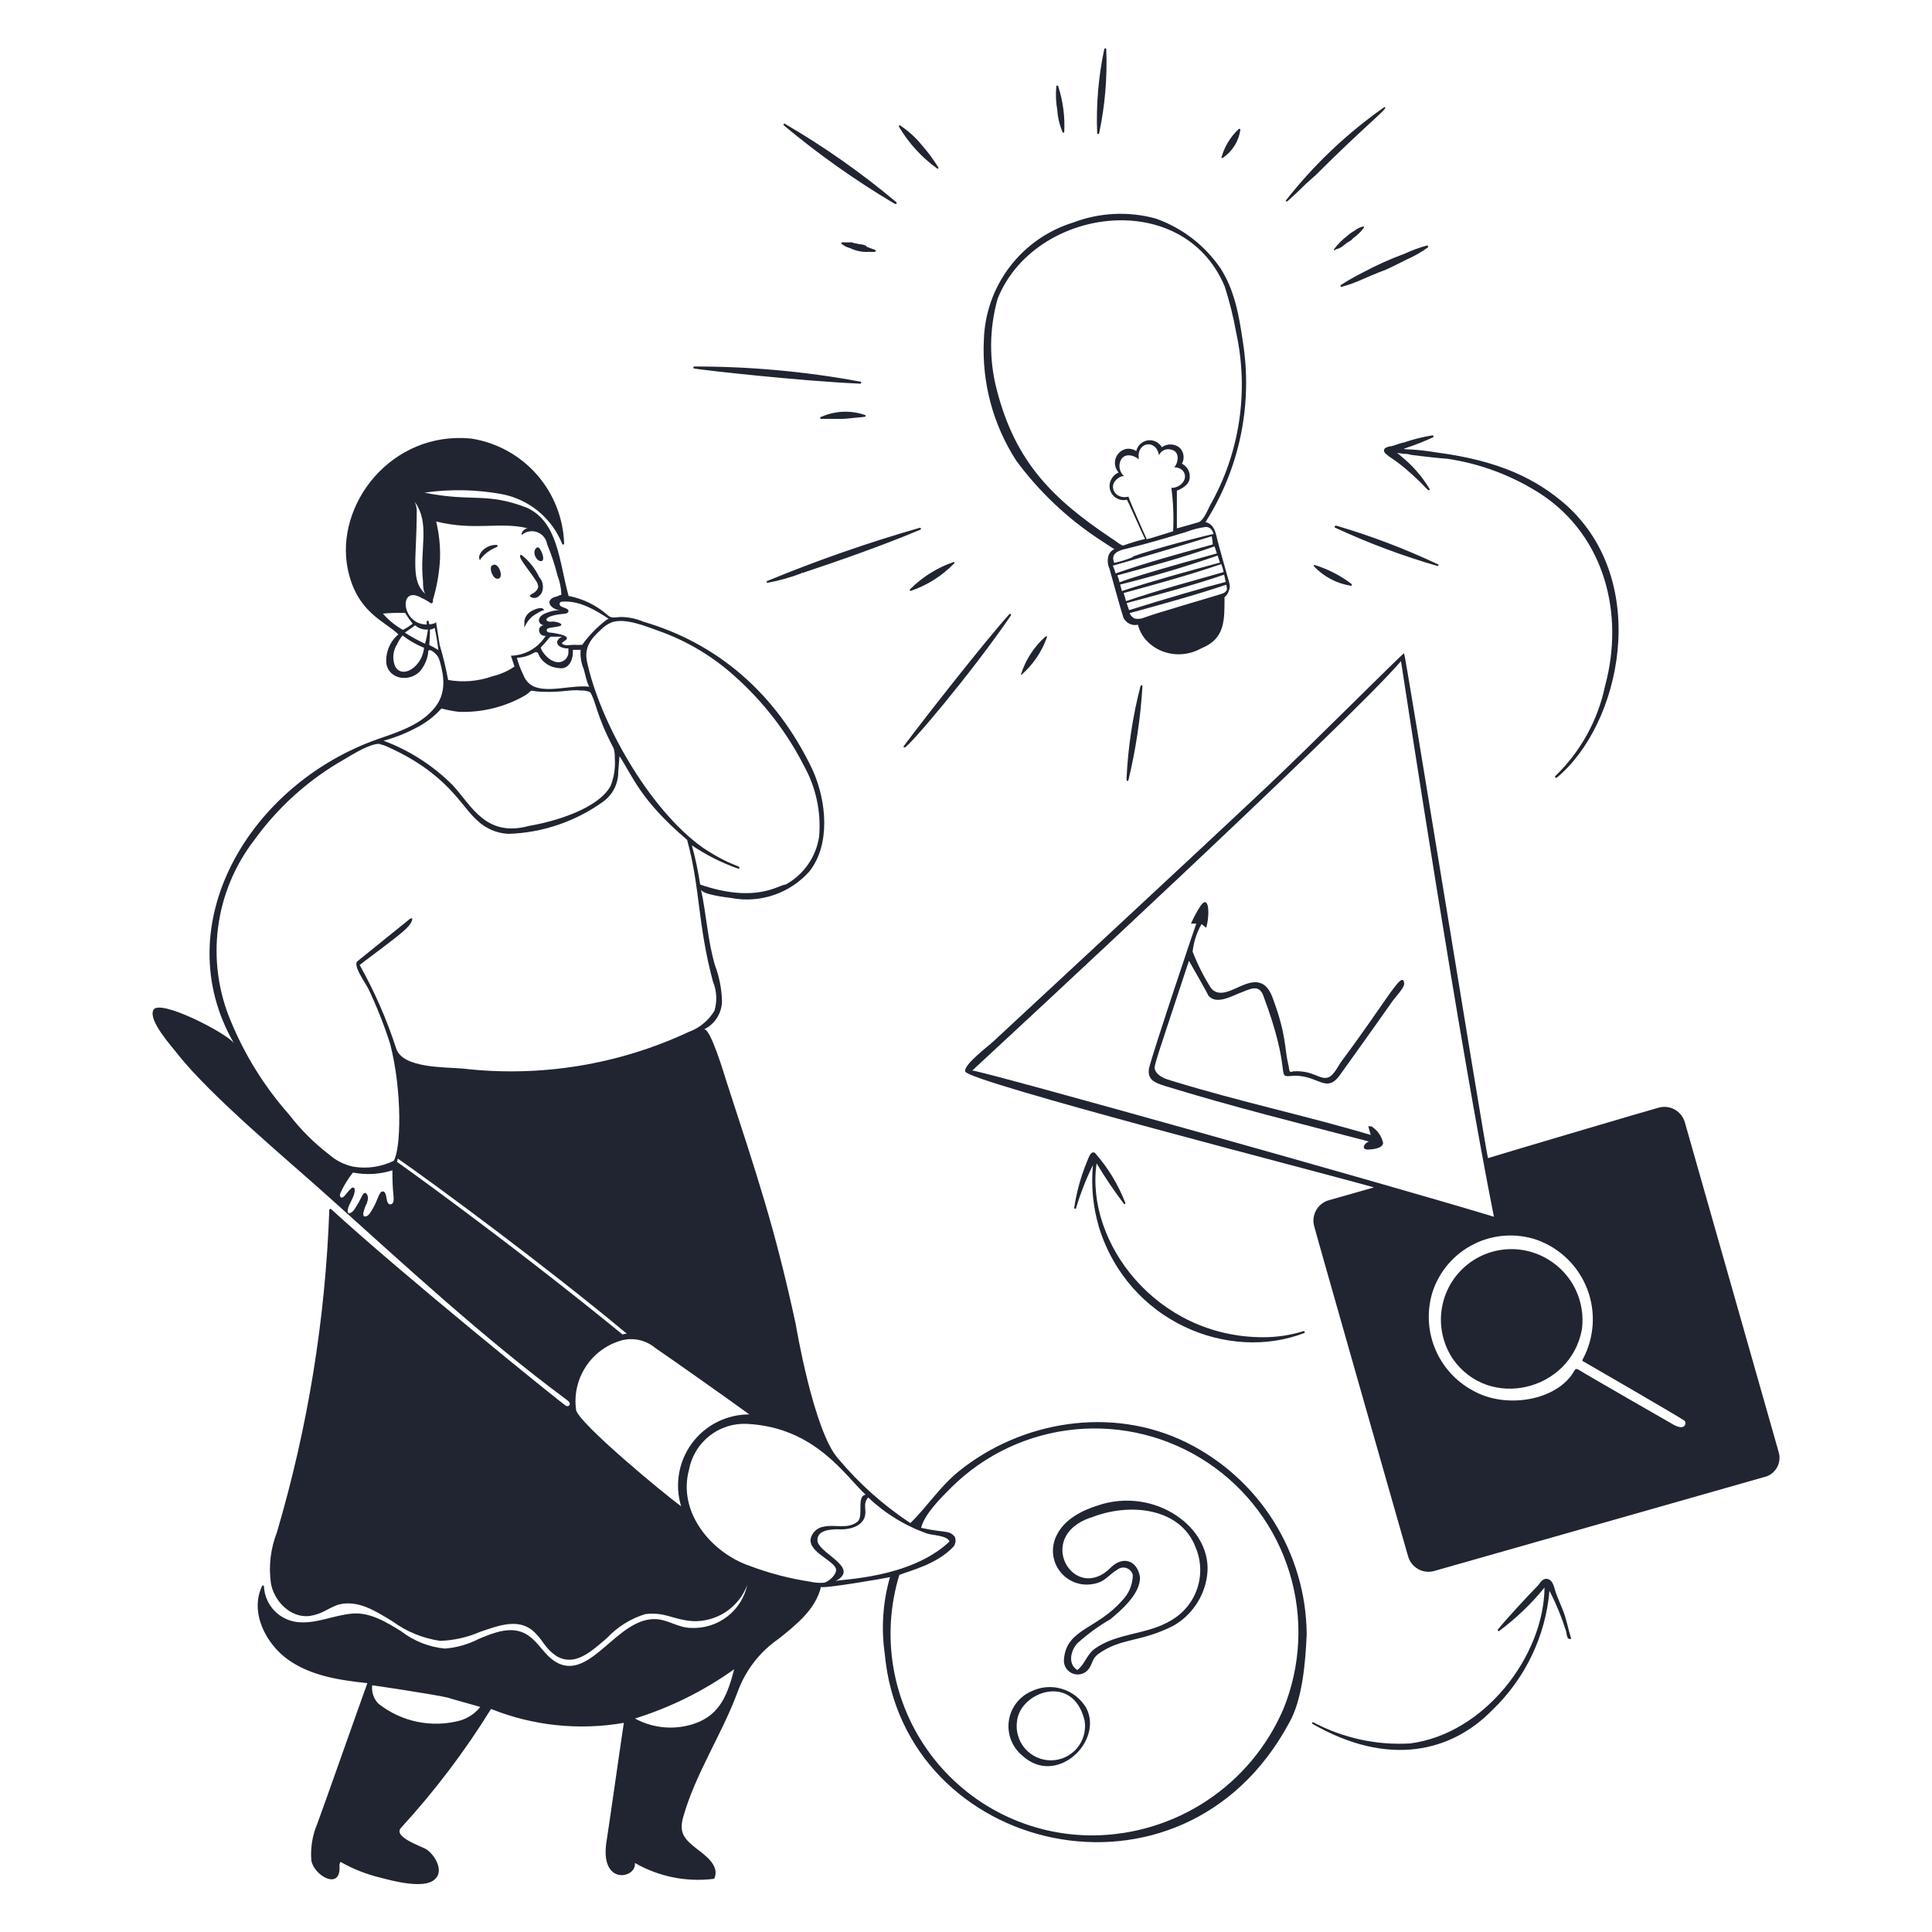 <svg width="140" height="140" viewBox="0 0 140 140" fill="none" xmlns="http://www.w3.org/2000/svg">
<path d="M85.967 104.524C80.556 101.857 73.997 102.963 69.468 106.624C68.11 107.723 67.193 109.172 65.968 110.369C64.008 109.075 62.246 107.502 60.739 105.7C58.947 103.712 57.652 95.9 57.666 95.977C56.154 88.977 54.866 85.204 52.64 78.358C52.514 77.973 51.471 74.424 51.009 74.599C51.404 74.409 51.737 74.111 51.968 73.739C52.2 73.367 52.321 72.937 52.318 72.499C52.287 71.616 52.112 70.743 51.8 69.916C51.268 68.103 51.198 66.269 50.792 64.449C50.883 64.827 52.633 65.023 52.983 65.072C54.012 65.268 55.075 65.195 56.067 64.859C57.059 64.523 57.948 63.935 58.646 63.154C60.2 61.194 59.899 58.044 58.884 55.79C56.224 50.19 51.926 46.599 46.627 45.052C46.119 44.837 45.575 44.72 45.024 44.709C44.646 44.709 44.324 44.856 44.044 44.583C43.239 43.871 42.257 43.387 41.202 43.183C40.502 40.621 40.439 37.849 38.199 36.799C35.231 35.644 34.244 36.4 30.758 35.7C32.618 35.432 34.509 35.468 36.358 35.805C37.333 35.99 38.245 36.419 39.011 37.05C39.777 37.681 40.372 38.495 40.74 39.417C40.746 39.43 40.756 39.442 40.768 39.45C40.781 39.458 40.795 39.462 40.81 39.462C40.825 39.462 40.839 39.458 40.852 39.45C40.864 39.442 40.874 39.43 40.88 39.417C40.826 37.559 40.123 35.779 38.895 34.384C37.667 32.989 35.989 32.068 34.153 31.78C28.364 31.206 24.248 36.561 25.2 41.237C25.858 44.401 27.86 44.982 28.868 45.969C28.559 46.229 28.319 46.561 28.167 46.936C28.016 47.31 27.959 47.716 28 48.118C28.203 49.21 29.617 49.448 30.408 48.671C30.726 48.306 30.937 47.861 31.017 47.383C31.017 47.299 31.017 47.145 31.08 47.124C31.269 47.012 31.78 47.565 31.78 47.684C31.828 47.785 31.865 47.891 31.892 47.999C32.207 49.126 32.305 50.253 31.535 51.24C30.562 52.479 28.98 53.004 27.461 53.529C18.067 56.791 11.998 67.032 16.954 75.6C16.499 74.9 11.494 72.303 11.109 73.199C10.745 73.969 12.425 75.796 12.859 76.37C15.302 79.45 20.748 83.979 23.674 86.604C29.358 91.7 35 96.943 41.097 101.458C41.482 101.752 41.202 101.969 41.013 101.871C40.53 101.556 29.036 92.253 23.982 87.605C23.97 87.599 23.956 87.597 23.943 87.597C23.929 87.598 23.916 87.602 23.904 87.609C23.892 87.616 23.883 87.625 23.875 87.637C23.868 87.648 23.864 87.662 23.863 87.675C23.582 95.597 22.305 103.452 20.062 111.055C19.608 112.216 19.459 113.474 19.628 114.709C19.838 115.99 21.028 117.257 22.428 117.103C23.387 116.942 23.597 116.627 24.472 116.291C25.872 115.899 27.118 116.676 28.462 117.502C29.476 118.243 30.656 118.724 31.899 118.902C32.888 118.869 33.861 118.65 34.769 118.258C36.169 117.775 37.443 117.313 38.507 118.083C39.417 118.832 39.354 119.35 40.348 120.022C41.65 120.757 42.784 119.735 43.995 118.685C44.752 117.882 45.705 117.288 46.76 116.963C48.23 116.802 48.622 117.327 50.169 117.474C51.025 117.514 51.872 117.281 52.588 116.81C53.303 116.338 53.851 115.651 54.152 114.849C53.951 115.766 53.431 116.583 52.686 117.153C51.94 117.723 51.016 118.011 50.078 117.964C49.126 117.964 48.335 117.306 47.404 117.327C44.744 117.327 42.847 121.618 40.495 120.547C39.445 120.071 39.032 118.867 38.017 118.356C37.002 117.845 35.826 118.279 34.692 118.762C33.931 119.157 33.097 119.395 32.242 119.462C31.088 119.351 29.989 118.916 29.071 118.209C28.007 117.551 26.81 116.809 25.508 116.928C24.206 117.047 23.009 117.628 21.749 117.558C21.062 117.53 20.41 117.245 19.923 116.759C19.437 116.272 19.152 115.62 19.124 114.933C19.119 114.919 19.11 114.907 19.099 114.898C19.087 114.89 19.072 114.885 19.058 114.885C19.043 114.885 19.028 114.89 19.016 114.898C19.005 114.907 18.996 114.919 18.991 114.933C18.081 116.816 19.257 119.133 20.909 120.288C22.561 121.443 24.563 121.744 26.621 121.968C26.005 123.655 23.618 130.466 22.995 132.146C22.636 132.989 22.487 133.907 22.561 134.82C22.743 135.898 24.661 137.011 24.605 135.289C24.581 135.161 24.606 135.029 24.675 134.918C25.577 135.434 26.548 135.818 27.559 136.059C28.42 136.29 30.772 136.92 31.507 136.178C32.207 135.59 31.507 134.386 30.863 133.987C30.555 133.805 28.469 133.105 29.05 132.461C31.493 129.798 33.68 126.911 35.581 123.837C38.634 125.059 41.966 125.408 45.206 124.845C44.989 126.245 44.198 131.845 43.974 133.287C43.358 136.724 46.165 136.129 46.004 134.995C47.73 135.989 49.732 136.394 51.709 136.15C51.722 136.149 51.735 136.145 51.746 136.137C51.757 136.13 51.766 136.12 51.772 136.108C52.157 135.184 51.114 134.449 50.491 133.973C49.616 133.273 49.175 132.853 49.511 131.656C50.414 128.478 52.311 125.692 53.452 122.598C54.02 121.035 55.062 119.689 56.434 118.748C57.75 117.691 59.108 116.606 59.493 114.982C59.444 115.171 64.057 114.387 64.491 114.282C63.975 116.085 63.846 117.977 64.113 119.833C65.415 134.33 85.659 139.244 93.408 124.859C94.395 123.158 94.605 120.351 94.689 118.405C94.661 115.511 93.83 112.682 92.291 110.231C90.751 107.781 88.562 105.805 85.967 104.524ZM31.15 45.633C31.273 45.607 31.391 45.562 31.5 45.5C31.612 46.032 31.703 46.564 31.766 47.103C31.553 46.971 31.333 46.849 31.108 46.739C31.129 46.2 31.171 45.955 31.15 45.633ZM31.234 43.722C31.271 43.722 31.307 43.707 31.333 43.681C31.359 43.655 31.374 43.619 31.374 43.582V43.449C31.664 42.491 31.835 41.502 31.885 40.502C31.915 39.588 31.82 38.675 31.605 37.786C34.405 38.486 36.183 37.786 38.22 38.276C37.905 38.346 37.758 38.668 37.8 38.738H37.842C37.995 38.615 38.178 38.535 38.371 38.506C38.565 38.476 38.764 38.497 38.946 38.568C39.129 38.639 39.29 38.757 39.413 38.909C39.536 39.062 39.617 39.244 39.648 39.438C39.959 40.188 40.214 40.96 40.411 41.748C40.556 42.129 40.644 42.531 40.67 42.938C40.67 43.225 40.719 43.043 40.509 43.155C40.299 43.267 40.208 43.232 40.075 43.309C39.452 43.645 40.075 44.219 40.6 44.205C40.236 44.215 39.878 44.293 39.543 44.436C39.165 44.569 38.892 44.912 39.158 45.192C39.226 45.258 39.315 45.298 39.41 45.304C39.361 45.307 39.313 45.319 39.27 45.34C39.225 45.361 39.186 45.391 39.154 45.427C39.121 45.464 39.096 45.506 39.08 45.552C39.064 45.599 39.057 45.647 39.06 45.696C39.065 45.753 39.082 45.809 39.109 45.859C39.137 45.91 39.174 45.954 39.219 45.99C39.265 46.025 39.317 46.051 39.373 46.066C39.428 46.08 39.486 46.083 39.543 46.074C39.276 46.505 38.905 46.862 38.465 47.114C38.026 47.366 37.53 47.504 37.023 47.516L37.282 48.3C36.803 48.63 36.267 48.868 35.7 49C34.666 49.371 33.554 49.465 32.473 49.273C32.313 48.411 32.108 47.558 31.857 46.718L31.598 45.08C31.5 45.213 31.276 45.213 31.122 45.248C31.086 45.181 31.067 45.107 31.066 45.031C31.061 45.015 31.051 45.002 31.038 44.992C31.025 44.982 31.009 44.977 30.992 44.977C30.976 44.977 30.96 44.982 30.947 44.992C30.934 45.002 30.924 45.015 30.919 45.031V45.255C29.057 45.255 28.861 42.322 30.562 43.337C30.799 43.44 31.025 43.569 31.234 43.722ZM39.9 46.137H40.754C40.672 46.159 40.596 46.2 40.532 46.256C40.468 46.312 40.417 46.381 40.383 46.459C40.299 46.851 40.845 47.012 41.188 46.984V47.348C41.162 47.54 41.061 47.714 40.908 47.834C40.755 47.953 40.562 48.007 40.369 47.985C39.669 47.894 39.109 46.998 39.2 46.9C39.711 46.382 39.746 46.235 39.9 46.137ZM38.927 47.271C39.011 47.313 39.06 47.523 39.102 47.586C39.252 47.825 39.458 48.025 39.702 48.169C39.945 48.313 40.22 48.396 40.502 48.412C41.202 48.538 41.559 47.838 41.51 47.089H42.077C42.034 47.567 42.111 48.048 42.301 48.489C42.343 48.622 42.588 49.749 42.728 49.763C41.083 49.56 38.584 50.687 37.919 48.895C37.723 48.504 37.568 48.093 37.457 47.67C38.5 47.6 38.71 47.159 38.906 47.271H38.927ZM53.487 62.944C53.496 62.947 53.505 62.949 53.514 62.949C53.524 62.948 53.533 62.946 53.541 62.942C53.55 62.938 53.557 62.933 53.564 62.926C53.57 62.919 53.575 62.911 53.578 62.902C53.655 62.699 53.011 62.804 50.925 61.425C47.005 58.625 43.435 52.255 42.525 47.887C42.343 46.893 42.819 46.284 43.54 45.633C43.768 45.394 44.045 45.208 44.352 45.087C45.332 44.765 46.802 45.388 47.733 45.717C49.807 46.452 51.711 47.597 53.333 49.084C55.362 50.908 57.038 53.092 58.275 55.524C59.129 57.072 59.507 58.837 59.36 60.599C59.254 61.331 58.98 62.028 58.558 62.636C58.137 63.243 57.58 63.744 56.931 64.099C56.441 64.099 54.831 65.499 50.736 64.099C50.595 63.14 50.394 62.191 50.134 61.257C51.175 61.96 52.302 62.527 53.487 62.944ZM43.939 44.926C43.27 45.436 42.68 46.042 42.189 46.725C41.986 46.739 41.783 46.739 41.58 46.725C41.342 46.725 40.964 46.823 40.754 46.662C40.544 46.501 41.489 46.347 40.866 46.046C40.529 45.938 40.182 45.867 39.83 45.836C39.662 45.836 39.522 45.675 39.676 45.556C39.83 45.437 40.712 45.444 40.677 45.269C40.642 45.094 40.075 45.017 39.977 45.045C39.879 45.073 39.627 45.045 39.592 44.912C39.592 44.632 40.537 44.499 40.81 44.485C40.971 44.485 41.181 44.436 41.195 44.282C41.209 44.128 40.95 44.072 40.663 43.946C40.481 43.834 40.516 43.582 40.775 43.596C42.049 43.519 43.176 44.226 44.198 44.898C44.1 44.8 44.037 44.863 43.939 44.926ZM29.904 45.199C29.681 45.364 29.447 45.514 29.204 45.647C28.653 45.341 28.161 44.94 27.748 44.464C28.283 44.415 28.821 44.399 29.358 44.415C29.524 44.687 29.706 44.949 29.904 45.199ZM30.058 45.325H30.1C30.224 45.432 30.369 45.513 30.525 45.564C30.682 45.614 30.846 45.633 31.01 45.619C30.963 45.966 30.892 46.31 30.8 46.648C30.294 46.414 29.805 46.145 29.337 45.843C29.792 45.535 29.988 45.388 30.058 45.325ZM30.653 42.126C30.653 42.357 30.653 42.945 30.898 43.113C29.694 42.07 30.198 40.733 30.198 37.002C30.192 36.78 30.142 36.561 30.051 36.358C31.199 37.947 30.387 39.802 30.653 42.126ZM30.163 52.738C30.854 52.389 31.473 51.914 31.99 51.338C32.406 51.451 32.829 51.533 33.257 51.583C34.837 51.638 36.404 51.276 37.8 50.533C38.388 50.225 38.395 50.078 38.5 50.057C38.605 50.036 38.738 50.106 39.2 50.127C40.824 50.19 41.3 49.945 42.07 50.036C42.31 50.02 42.551 50.063 42.77 50.162C43.239 50.946 43.148 51.702 44.471 54.236C44.532 54.464 44.558 54.7 44.548 54.936C44.605 55.627 44.499 56.323 44.24 56.966C43.33 58.604 40.201 59.535 38.353 59.843C35.182 60.718 34.153 58.345 32.809 56.903C31.389 55.48 29.68 54.379 27.797 53.676C28.619 53.454 29.412 53.139 30.163 52.738ZM27.482 53.9C27.664 53.984 27.734 53.963 27.909 54.04C32.431 56.007 33.425 58.45 34.559 59.43C35.176 60.033 35.993 60.387 36.855 60.424C39.326 60.343 41.717 59.526 43.722 58.079C44.061 57.83 44.336 57.504 44.523 57.128C44.711 56.752 44.806 56.336 44.8 55.916L44.891 54.796C45.829 56.196 46.354 57.939 49.791 60.858C50.75 64.358 50.54 66.948 51.667 71.141C51.941 71.808 51.978 72.55 51.772 73.241C51.348 73.95 50.693 74.491 49.917 74.774C44.813 77.159 39.147 78.08 33.551 77.434C32.291 77.315 29.169 77.434 28.707 75.971C28.027 73.873 27.14 71.847 26.061 69.923C28.959 67.725 29.841 67.158 29.883 66.549C29.832 66.543 29.78 66.55 29.732 66.569C29.684 66.589 29.642 66.621 29.61 66.661L25.9 69.657C25.536 69.937 26.502 71.26 26.698 71.666C27.313 72.956 27.839 74.287 28.273 75.649C29.176 79.149 29.043 83.349 28.525 84.119C27.613 84.564 26.585 84.711 25.585 84.539C24.95 84.401 24.36 84.105 23.87 83.678C22.77 82.839 21.786 81.857 20.944 80.759C19.181 78.767 17.762 76.496 16.744 74.039C15.828 71.89 15.503 69.535 15.8 67.218C16.098 64.901 17.009 62.706 18.438 60.858C20.154 58.481 22.359 56.5 24.906 55.048C25.606 54.635 26.775 53.9 27.482 53.9ZM26.558 87.269C26.635 87.038 26.747 86.723 26.558 86.506C26.538 86.479 26.511 86.458 26.481 86.443C26.229 86.443 26.278 86.758 25.655 87.675C25.543 87.843 25.144 88.123 25.2 87.675C25.256 87.227 25.725 86.716 25.704 86.212C25.704 86.072 25.578 85.995 25.466 86.1C25.336 86.218 25.217 86.347 25.109 86.485C24.689 87.066 24.584 86.646 24.654 86.485C24.896 85.942 25.207 85.431 25.578 84.966C26.528 85.155 27.511 85.099 28.434 84.805C28.434 86.632 28.581 86.632 28.504 87.08C28.462 87.29 28.14 87.416 28.042 86.996C27.986 86.765 27.972 86.296 27.713 86.338C27.454 86.38 27.377 86.968 27.013 87.584C26.901 87.752 26.747 88.095 26.516 88.144C26.285 88.193 26.32 87.99 26.341 87.836C26.46 87.36 26.6 87.178 26.558 87.248V87.269ZM28.812 83.944C31.535 85.834 39.648 91.826 45.416 96.642C45.312 96.65 45.208 96.669 45.108 96.698C36.4 89.6 28.7 84.14 28.763 84.189C28.806 84.107 28.823 84.015 28.812 83.923V83.944ZM45.08 97.118C45.5 97.015 45.939 97.013 46.36 97.113C46.781 97.213 47.173 97.411 47.502 97.692C48.699 98.497 53.207 101.696 54.299 102.494C53.492 102.492 52.697 102.679 51.975 103.04C51.255 103.402 50.628 103.927 50.148 104.575C49.667 105.223 49.345 105.974 49.208 106.769C49.07 107.564 49.121 108.38 49.357 109.151C48.041 108.192 42.056 103.229 41.748 102.193C41.589 101.086 41.84 99.96 42.454 99.025C43.067 98.09 44.001 97.412 45.08 97.118ZM30.73 46.942C30.583 48.342 29.134 49.238 28.63 48.279C28.524 48.018 28.482 47.736 28.509 47.455C28.536 47.175 28.63 46.905 28.784 46.669C28.882 46.445 29.014 46.237 29.176 46.053C29.651 46.419 30.174 46.718 30.73 46.942ZM49.931 106.491C50.112 105.525 50.638 104.657 51.41 104.048C52.182 103.439 53.149 103.131 54.131 103.18C59.08 103.425 61.257 106.96 62.727 108.311C62.027 108.423 62.622 109.893 62.125 110.278C61.425 110.831 60.508 110.446 59.682 110.628C59.458 110.664 59.249 110.766 59.082 110.92C58.915 111.075 58.797 111.275 58.744 111.496C58.576 112.469 60.424 113.071 60.578 113.694C60.662 114.044 60.123 114.576 59.731 114.688C59.396 114.717 59.058 114.694 58.73 114.618C57.233 114.392 55.765 114.01 54.348 113.477C51.555 112.532 49.084 109.585 49.931 106.491ZM60.55 114.569C62.419 113.582 59.199 112.539 59.234 111.587C59.234 110.887 60.179 110.817 60.697 110.817C61.635 110.887 62.692 110.551 62.713 109.606C62.713 109.2 62.587 108.906 62.909 108.507C64.137 109.676 65.6 110.571 67.2 111.132C67.557 111.251 68.656 111.265 68.803 111.706C65.94 114.415 60.809 114.429 60.55 114.569ZM65.177 114.121C65.877 113.834 67.914 113.358 69.104 112.063C69.175 111.963 69.221 111.846 69.235 111.724C69.25 111.601 69.234 111.477 69.188 111.363C68.754 110.845 68.488 111.104 66.745 110.712C67.011 109.69 68.201 108.521 68.936 107.786C71.353 105.391 74.524 103.905 77.911 103.579C81.298 103.253 84.694 104.107 87.524 105.996C90.354 107.886 92.444 110.695 93.441 113.949C94.438 117.202 94.281 120.7 92.995 123.851C91.835 126.545 89.918 128.844 87.476 130.468C85.034 132.092 82.173 132.972 79.24 133C76.946 133.015 74.681 132.491 72.627 131.468C70.574 130.445 68.79 128.953 67.421 127.112C66.052 125.272 65.135 123.135 64.745 120.874C64.355 118.613 64.503 116.293 65.177 114.1V114.121ZM53.2 120.96C52.738 122.738 52.206 124.222 50.4 124.873C49.686 125.129 48.925 125.23 48.169 125.171C47.412 125.112 46.677 124.894 46.011 124.53C48.582 123.73 51.009 122.525 53.2 120.96ZM32.571 123.06L34.804 123.69C34.429 124.162 33.919 124.506 33.341 124.677C32.328 124.948 31.266 124.98 30.239 124.768C29.212 124.557 28.249 124.108 27.426 123.459C27.254 123.285 27.124 123.074 27.045 122.843C26.966 122.611 26.941 122.365 26.971 122.122C26.915 122.108 31.416 122.766 32.585 123.046L32.571 123.06ZM113.246 116.662C113.071 116.221 112.861 115.766 112.707 115.304C112.609 115.003 112.532 114.513 112.154 114.422C111.776 114.331 111.601 114.716 111.454 114.884C110.908 115.43 108.997 117.481 108.535 118.097C108.528 118.11 108.526 118.126 108.529 118.14C108.532 118.155 108.539 118.168 108.55 118.179C108.561 118.189 108.575 118.195 108.59 118.197C108.605 118.199 108.62 118.195 108.633 118.188C109.857 117.28 110.963 116.222 111.923 115.038C111.867 120.029 107.548 125.65 102.179 126.336C99.75 126.477 97.329 125.949 95.179 124.81C95.166 124.803 95.151 124.799 95.136 124.801C95.121 124.803 95.107 124.809 95.096 124.819C95.085 124.83 95.078 124.843 95.075 124.858C95.073 124.872 95.075 124.888 95.081 124.901C100.583 128.079 105.168 126.959 108.136 123.921C110.521 121.638 111.994 118.565 112.28 115.276C112.777 116.238 113.187 117.243 113.505 118.279C113.511 118.433 113.552 118.584 113.624 118.72C113.68 118.762 113.876 118.811 113.848 118.72C113.638 118.069 113.519 117.341 113.246 116.662Z" fill="#202531"/>
<path d="M81.438 87.227C81.449 87.24 81.465 87.248 81.482 87.249C81.499 87.251 81.516 87.245 81.529 87.234C81.542 87.223 81.55 87.207 81.551 87.19C81.553 87.173 81.547 87.156 81.536 87.143C81.022 85.817 80.275 84.594 79.331 83.531C79.016 83.384 78.89 83.895 78.715 84.308C78.298 85.343 78.004 86.424 77.84 87.528C77.84 87.546 77.847 87.564 77.861 87.578C77.874 87.591 77.891 87.598 77.91 87.598C77.929 87.598 77.946 87.591 77.96 87.578C77.973 87.564 77.98 87.546 77.98 87.528C78.299 86.462 78.706 85.425 79.198 84.427C79.055 85.946 79.205 87.479 79.639 88.942C81.781 95.816 89.047 98.7 94.5 96.6C94.584 96.6 94.542 96.432 94.458 96.46C93.51 96.754 92.524 96.902 91.532 96.901C83.776 96.901 78.631 89.978 79.464 84.301C80.067 85.312 80.726 86.289 81.438 87.227ZM100.8 32.34H100.709C100.534 32.389 100.331 32.445 100.289 32.599C100.285 32.651 100.293 32.703 100.314 32.75C100.335 32.798 100.367 32.84 100.408 32.872C100.56 33.009 100.724 33.133 100.898 33.243C101.291 33.506 101.665 33.796 102.018 34.111C103.313 35.224 103.453 35.609 103.579 35.511C103.586 35.504 103.592 35.496 103.597 35.487C103.601 35.478 103.603 35.468 103.603 35.459C103.603 35.449 103.601 35.439 103.597 35.43C103.592 35.421 103.586 35.413 103.579 35.406C103.037 34.507 102.34 33.711 101.521 33.054C101.45 32.983 101.373 32.92 101.29 32.865L101.241 32.83C101.402 32.83 101.563 32.872 101.717 32.886C101.902 32.883 102.086 32.908 102.263 32.963C104.083 33.194 104.902 33.25 104.832 33.236C107.298 33.595 109.656 34.488 111.741 35.854C116.277 38.899 117.719 44.485 116.312 49.693C115.792 52.188 114.534 54.468 112.7 56.238C112.691 56.249 112.685 56.261 112.683 56.275C112.681 56.289 112.682 56.303 112.687 56.316C112.692 56.328 112.701 56.34 112.711 56.348C112.722 56.357 112.735 56.362 112.749 56.364H112.798C117.439 52.542 119.7 42.196 113.498 36.603C111.356 34.727 108.696 33.39 104.111 32.788C100.996 32.263 100.989 32.998 103.845 31.689C103.859 31.679 103.869 31.666 103.874 31.649C103.879 31.634 103.879 31.616 103.874 31.6C103.868 31.584 103.858 31.571 103.843 31.562C103.829 31.552 103.813 31.548 103.796 31.549C103.099 31.66 102.413 31.831 101.745 32.06C101.423 32.116 101.199 32.242 100.8 32.34ZM79.695 39.109L80.766 39.809C80.766 39.809 80.549 39.809 80.346 40.201C80.233 40.529 80.251 40.887 80.395 41.202C80.444 41.384 81.242 44.275 81.403 44.751C81.493 44.946 81.647 45.104 81.839 45.198C82.032 45.293 82.251 45.318 82.46 45.269C82.859 46.963 85.085 48.069 87.059 46.977C88.781 46.277 88.732 44.961 88.732 43.274C88.874 43.163 88.979 43.012 89.033 42.84C89.118 42.663 89.138 42.463 89.089 42.273C89.089 42.273 88.2 39.13 88.2 39.06C88.088 38.549 87.955 37.968 87.353 37.835C89.818 33.97 90.784 29.336 90.069 24.808C89.768 22.708 89.432 21 88.445 19.446C87.302 17.772 85.654 16.506 83.741 15.834C81.773 15.297 79.685 15.397 77.777 16.121C75.944 16.684 74.333 17.808 73.171 19.333C72.008 20.858 71.352 22.709 71.295 24.626C71.139 27.722 71.962 30.788 73.647 33.39C75.309 35.639 77.357 37.575 79.695 39.109ZM87.696 36.603C87.507 36.946 87.227 37.737 86.814 37.856L85.281 38.29V35.546C85.351 35.546 86.149 35.224 86.205 34.678C86.238 34.462 86.202 34.241 86.101 34.047C86 33.854 85.841 33.697 85.645 33.6C85.754 33.409 85.793 33.186 85.756 32.969C85.719 32.752 85.608 32.554 85.442 32.41C85.26 32.277 85.041 32.206 84.816 32.206C84.59 32.206 84.371 32.277 84.189 32.41C84.09 32.234 83.939 32.092 83.757 32.003C83.576 31.915 83.371 31.883 83.171 31.912C82.971 31.942 82.785 32.031 82.637 32.169C82.489 32.306 82.385 32.486 82.341 32.683C82.133 32.551 81.886 32.495 81.641 32.522C81.459 32.555 81.29 32.636 81.15 32.757C81.01 32.878 80.906 33.034 80.846 33.209C80.787 33.384 80.776 33.571 80.813 33.752C80.851 33.933 80.936 34.1 81.06 34.237C80.825 34.337 80.633 34.518 80.521 34.748C80.429 34.921 80.389 35.116 80.406 35.311C80.423 35.506 80.495 35.691 80.615 35.846C80.735 36.001 80.897 36.117 81.081 36.182C81.266 36.247 81.465 36.257 81.655 36.211C81.704 36.211 82.817 38.801 82.978 39.053C82.445 39.183 81.919 39.342 81.403 39.529C81.291 39.578 80.703 39.088 80.577 39.032C76.307 36.176 73.577 33.509 72.226 28.231C71.665 26.073 71.687 23.805 72.289 21.658C74.914 15.036 85.701 13.503 88.746 20.755C89.097 21.851 89.376 22.968 89.579 24.101C90.509 28.358 89.839 32.809 87.696 36.603ZM88.893 42.763C88.832 42.874 88.732 42.959 88.613 43.001C88.473 43.071 83.636 44.464 82.922 44.751C82.702 44.846 82.457 44.871 82.222 44.821C82.054 44.744 81.923 44.603 81.858 44.429C84.154 43.799 86.534 43.148 88.858 42.371C88.9 42.497 88.914 42.631 88.9 42.763H88.893ZM87.808 38.857C87.847 39.053 87.872 39.252 87.885 39.452C85.554 40.089 83.139 40.747 80.843 41.552C80.79 41.36 80.722 41.173 80.64 40.992C80.997 40.901 86.359 39.319 87.808 38.857ZM81.816 44.212L81.641 43.701C83.867 43.106 86.597 42.371 88.704 41.643L88.823 42.168C87.129 42.602 84.644 43.337 81.816 44.212ZM81.599 43.561L81.424 42.973C83.748 42.336 86.142 41.685 88.501 40.873C88.568 41.063 88.624 41.257 88.669 41.454C86.429 42.105 84 42.735 81.599 43.561ZM81.305 42.861C81.256 42.693 81.214 42.525 81.172 42.357C83.363 41.818 85.757 41.118 88.235 40.257L88.403 40.768C86.1 41.391 83.671 42.049 81.305 42.826V42.861ZM81.13 42.21C81.09 42.033 81.036 41.86 80.969 41.692C83.3 41.055 85.708 40.404 88.011 39.592L88.179 40.103C80.829 42.112 81.13 42.259 81.13 42.175V42.21ZM82.075 40.376C81.643 40.555 81.195 40.693 80.738 40.789C80.605 40.439 80.556 40.005 81.515 39.788C83.048 39.424 84.539 38.976 85.974 38.542C86.425 38.367 86.895 38.247 87.374 38.185C87.724 38.185 87.864 38.444 87.941 38.696C87.822 38.689 83.454 39.795 82.075 40.341V40.376ZM81.76 35.994C80.759 36.218 80.255 35.161 81.018 34.657C81.138 34.557 81.289 34.5 81.445 34.496C81.28 34.348 81.17 34.148 81.133 33.929C81.096 33.711 81.135 33.486 81.242 33.292C81.536 32.823 82.166 32.97 82.53 33.292C82.299 32.06 83.762 31.745 83.986 32.984C84.063 32.813 84.202 32.678 84.375 32.607C84.548 32.535 84.742 32.532 84.917 32.599C85.456 32.718 85.435 33.46 85.092 33.866C85.294 33.858 85.493 33.923 85.652 34.048C86.191 34.559 85.652 35.35 84.882 35.357C85.021 36.398 85.063 37.451 85.008 38.5C83.608 38.934 83.468 38.983 83.097 39.074C83.062 38.976 81.977 36.603 81.76 35.959V35.994ZM58.135 41.524C60.711 40.663 63.735 39.62 66.682 38.388C66.691 38.385 66.7 38.381 66.707 38.375C66.715 38.369 66.721 38.361 66.725 38.353C66.73 38.344 66.733 38.335 66.734 38.325C66.735 38.316 66.734 38.306 66.731 38.297C66.728 38.288 66.724 38.279 66.718 38.272C66.712 38.264 66.704 38.258 66.696 38.254C66.687 38.249 66.678 38.246 66.668 38.245C66.659 38.244 66.649 38.245 66.64 38.248C62.899 39.323 59.22 40.606 55.622 42.091C55.603 42.091 55.586 42.098 55.572 42.111C55.559 42.125 55.552 42.142 55.552 42.161C55.552 42.18 55.559 42.197 55.572 42.211C55.586 42.224 55.603 42.231 55.622 42.231C56.47 42.074 57.302 41.84 58.107 41.531C58.1 41.384 58.1 41.412 58.135 41.524ZM65.947 42.7C65.937 42.71 65.931 42.722 65.928 42.736C65.926 42.749 65.927 42.763 65.932 42.776C65.938 42.788 65.946 42.799 65.958 42.807C65.969 42.815 65.982 42.819 65.996 42.819C67.189 42.413 68.269 41.729 69.146 40.824C69.151 40.819 69.156 40.812 69.159 40.805C69.162 40.797 69.163 40.79 69.163 40.782C69.163 40.774 69.162 40.767 69.159 40.759C69.156 40.752 69.151 40.745 69.146 40.74C69.141 40.734 69.134 40.73 69.127 40.727C69.12 40.724 69.112 40.723 69.104 40.723C69.096 40.723 69.088 40.724 69.081 40.727C69.074 40.73 69.067 40.734 69.062 40.74C67.889 41.151 66.825 41.821 65.947 42.7ZM65.499 54.054C65.486 54.068 65.478 54.087 65.478 54.106C65.478 54.126 65.486 54.145 65.499 54.159H65.555C65.765 54.236 70.371 48.818 73.255 44.597C73.263 44.582 73.267 44.565 73.264 44.549C73.262 44.532 73.254 44.516 73.243 44.505C73.231 44.492 73.215 44.485 73.198 44.483C73.182 44.48 73.165 44.484 73.15 44.492C71.4 46.438 67.081 51.933 65.499 54.054ZM73.976 48.895C73.984 48.898 73.992 48.9 74.001 48.9C74.009 48.9 74.017 48.898 74.025 48.895C74.855 48.166 75.486 47.239 75.859 46.2C75.901 46.137 75.859 46.081 75.768 46.123C74.926 46.864 74.306 47.823 73.976 48.895ZM59.5 30.212C59.481 30.212 59.464 30.219 59.45 30.233C59.437 30.246 59.43 30.263 59.43 30.282C59.43 30.301 59.437 30.318 59.45 30.331C59.464 30.345 59.481 30.352 59.5 30.352H61.054C61.327 30.352 61.593 30.303 61.852 30.282C62.111 30.261 62.391 30.24 62.657 30.205C62.676 30.205 62.693 30.198 62.706 30.184C62.72 30.171 62.727 30.154 62.727 30.135C62.727 30.116 62.72 30.099 62.706 30.085C62.693 30.072 62.676 30.065 62.657 30.065C61.624 29.713 60.496 29.766 59.5 30.212ZM50.295 26.705C51.1 26.838 57.883 27.601 62.356 27.804C62.372 27.799 62.385 27.789 62.395 27.776C62.405 27.763 62.41 27.747 62.41 27.73C62.41 27.714 62.405 27.698 62.395 27.685C62.385 27.672 62.372 27.662 62.356 27.657C58.378 26.92 54.341 26.552 50.295 26.558C50.279 26.563 50.266 26.573 50.256 26.586C50.246 26.599 50.241 26.615 50.241 26.631C50.241 26.648 50.246 26.664 50.256 26.677C50.266 26.69 50.279 26.7 50.295 26.705ZM63 18.249C63.138 18.26 63.276 18.26 63.413 18.249C63.426 18.243 63.438 18.233 63.446 18.221C63.454 18.208 63.458 18.194 63.458 18.179C63.458 18.164 63.454 18.15 63.446 18.137C63.438 18.125 63.426 18.115 63.413 18.109L62.825 17.892L62.734 17.794C62.585 17.733 62.426 17.7 62.265 17.696C62.034 17.626 61.887 17.633 61.705 17.556C61.486 17.571 61.266 17.571 61.047 17.556C61.033 17.555 61.018 17.558 61.006 17.565C60.993 17.572 60.983 17.583 60.977 17.596C60.971 17.609 60.969 17.623 60.972 17.638C60.974 17.652 60.981 17.665 60.991 17.675C61.172 17.821 61.382 17.926 61.607 17.983C62.039 18.194 62.52 18.286 63 18.249ZM64.848 14.777H64.904C64.919 14.779 64.935 14.775 64.948 14.767C64.961 14.759 64.971 14.747 64.977 14.733C64.982 14.718 64.983 14.703 64.979 14.688C64.975 14.673 64.965 14.66 64.953 14.651C62.425 12.53 59.72 10.628 56.868 8.967C56.853 8.961 56.837 8.961 56.822 8.966C56.807 8.97 56.794 8.98 56.786 8.993C56.777 9.006 56.773 9.021 56.773 9.037C56.774 9.052 56.781 9.067 56.791 9.079C59.32 11.191 62.014 13.096 64.848 14.777ZM67.935 12.229C67.945 12.229 67.954 12.227 67.963 12.223C67.972 12.219 67.981 12.213 67.987 12.206C67.994 12.199 67.999 12.19 68.002 12.181C68.005 12.172 68.006 12.162 68.005 12.152C67.648 11.567 67.24 11.014 66.787 10.5C66.344 9.959 65.822 9.487 65.24 9.1C65.234 9.094 65.227 9.089 65.219 9.086C65.211 9.083 65.203 9.081 65.195 9.081C65.186 9.081 65.178 9.083 65.17 9.086C65.162 9.089 65.155 9.094 65.149 9.1C65.143 9.106 65.138 9.113 65.135 9.121C65.132 9.129 65.13 9.137 65.13 9.145C65.13 9.154 65.132 9.162 65.135 9.17C65.138 9.178 65.143 9.185 65.149 9.191C65.856 10.386 66.805 11.421 67.935 12.229ZM98.7 19.775C98.171 20.041 97.657 20.335 97.16 20.657C97.149 20.667 97.141 20.68 97.138 20.694C97.134 20.708 97.134 20.723 97.139 20.737C97.143 20.751 97.151 20.763 97.163 20.773C97.174 20.782 97.188 20.788 97.202 20.79C98.406 20.461 98.763 20.167 100.422 19.544C100.842 19.362 101.675 18.935 101.927 18.809C102.473 18.572 102.992 18.276 103.474 17.927C103.516 17.871 103.474 17.773 103.39 17.794C102.835 17.946 102.294 18.145 101.773 18.389C100.717 18.777 99.69 19.24 98.7 19.775ZM96.768 18.081C97.286 17.955 97.356 17.731 97.72 17.528C98.084 17.325 97.86 17.402 98.126 17.206C98.393 17.009 98.629 16.773 98.826 16.506C98.868 16.45 98.826 16.38 98.742 16.422C98.524 16.476 98.32 16.579 98.147 16.723C97.959 16.824 97.785 16.949 97.629 17.094C97.267 17.368 96.944 17.691 96.67 18.053C96.635 18.095 96.67 18.165 96.726 18.137L96.768 18.081ZM93.24 14.581H93.296C94.731 13.293 94.059 13.804 95.347 12.684C98.847 9.184 100.52 7.903 100.38 7.784C100.367 7.771 100.349 7.764 100.331 7.764C100.313 7.764 100.295 7.771 100.282 7.784C97.6 9.67 95.209 11.939 93.184 14.518C93.174 14.531 93.169 14.547 93.169 14.563C93.169 14.58 93.174 14.596 93.184 14.609L93.24 14.581ZM88.571 11.438H88.613C88.953 11.207 89.241 10.908 89.459 10.56C89.677 10.211 89.821 9.822 89.88 9.415C89.883 9.401 89.882 9.386 89.876 9.373C89.871 9.359 89.861 9.348 89.849 9.34C89.837 9.333 89.822 9.329 89.808 9.33C89.793 9.331 89.779 9.336 89.768 9.345C89.158 9.913 88.719 10.64 88.501 11.445L88.571 11.438ZM104.188 41.02C104.202 41.015 104.214 41.007 104.223 40.995C104.232 40.983 104.236 40.968 104.236 40.953C104.236 40.939 104.232 40.924 104.223 40.912C104.214 40.901 104.202 40.892 104.188 40.887C101.807 39.765 99.343 38.829 96.817 38.087C96.74 38.087 96.684 38.171 96.726 38.227C99.138 39.348 101.633 40.281 104.188 41.02ZM95.312 40.957C95.3 40.945 95.284 40.938 95.266 40.938C95.249 40.938 95.233 40.945 95.221 40.957C95.209 40.969 95.202 40.985 95.202 41.002C95.202 41.02 95.209 41.036 95.221 41.048C95.935 41.795 96.874 42.287 97.895 42.448C97.909 42.446 97.923 42.44 97.934 42.431C97.946 42.421 97.954 42.409 97.958 42.395C97.963 42.381 97.963 42.366 97.959 42.352C97.956 42.338 97.948 42.325 97.937 42.315C97.147 41.713 96.259 41.254 95.312 40.957ZM99.099 83.3C99.4 83.3 100.198 83.237 100.226 82.824C100.172 82.574 100.068 82.338 99.92 82.13C99.772 81.922 99.583 81.746 99.365 81.613H99.148L99.33 82.243C94.626 80.843 89.894 79.849 84.903 78.316C84.476 78.19 83.853 77.994 83.685 77.49C83.601 77.231 83.79 76.79 86.156 69.622C86.156 69.622 87.556 72.065 87.556 72.135C88.13 72.835 89.208 72.198 89.887 71.939C90.566 71.68 91.217 71.288 91.539 72.135C93.639 77.735 92.47 78.057 93.506 77.973C95.473 77.756 96.068 79.373 97.118 77.868C97.118 77.868 99.33 74.788 100.919 72.527C101.087 72.282 101.78 71.568 101.752 71.267C101.64 70.217 100.583 72.387 97.202 76.916C96.95 77.259 96.635 77.987 96.187 78.092C95.592 78.232 95.144 77.553 93.723 77.63C93.359 77.777 93.457 77.539 93.359 77.161C93.065 75.971 93.247 75.061 92.232 72.338C91.833 71.218 91.182 70.938 90.132 71.365C89.397 71.638 88.361 72.373 87.745 71.589C87.221 70.758 86.778 69.879 86.422 68.964C86.498 68.26 86.717 67.578 87.066 66.962L87.409 67.228C87.675 66.276 87.619 64.764 87.003 65.632C86.734 66.043 86.5 66.477 86.303 66.927H86.688C86.59 67.165 83.538 76.244 83.258 77.427C83.132 78.26 83.699 78.463 84.399 78.687C89.299 80.199 94.255 81.424 99.204 82.719C98.882 82.803 98.595 83.3 99.099 83.3ZM78.715 123.767C78.321 123.096 77.687 122.599 76.941 122.378C76.195 122.157 75.393 122.228 74.697 122.577C74.27 122.77 73.9 123.069 73.621 123.445C73.341 123.821 73.162 124.262 73.101 124.726C73.039 125.191 73.097 125.663 73.268 126.099C73.44 126.535 73.719 126.92 74.081 127.218C76.559 129.5 79.975 126.175 78.715 123.767ZM78.596 124.691C78.652 125.043 78.632 125.404 78.537 125.747C78.441 126.091 78.272 126.41 78.042 126.682C77.811 126.955 77.525 127.174 77.202 127.326C76.879 127.478 76.527 127.558 76.17 127.561C75.814 127.564 75.46 127.49 75.135 127.344C74.809 127.198 74.519 126.983 74.284 126.715C74.049 126.446 73.875 126.13 73.774 125.788C73.672 125.446 73.646 125.086 73.696 124.733C73.899 122.612 77.763 121.17 78.596 124.691ZM79.1 114.8C80.094 114.667 80.234 114.177 81.025 113.701C81.121 113.64 81.23 113.602 81.343 113.593C81.456 113.583 81.57 113.601 81.675 113.645C81.78 113.689 81.872 113.758 81.944 113.846C82.016 113.934 82.066 114.038 82.089 114.149C82.073 114.844 81.79 115.506 81.298 115.997C79.443 118.097 77.28 118.027 77.098 120.239C77.075 120.463 77.129 120.689 77.251 120.878C77.372 121.068 77.554 121.212 77.767 121.285C77.98 121.359 78.211 121.359 78.424 121.284C78.637 121.21 78.818 121.066 78.939 120.876C79.191 120.463 79.163 120.176 79.583 119.854C81.27 118.65 82.586 119.042 85.022 117.81C85.676 117.437 86.236 116.92 86.659 116.297C87.082 115.675 87.358 114.964 87.465 114.219C87.976 110.719 83.65 107.674 79.52 109.102C78.477 109.431 77.112 110.068 76.552 111.293C76.355 111.693 76.271 112.14 76.309 112.584C76.347 113.029 76.506 113.454 76.768 113.815C77.03 114.176 77.386 114.459 77.797 114.632C78.208 114.806 78.659 114.864 79.1 114.8ZM79.051 109.977C81.774 108.871 85.568 109.2 86.66 112.182C87.049 113.131 87.077 114.19 86.739 115.158C86.401 116.126 85.721 116.938 84.826 117.439C83.118 118.468 80.948 118.307 79.317 119.483C78.743 119.903 78.617 120.603 78.064 121.016C77.364 120.582 77.581 119.616 78.064 119.084C78.8 118.417 79.605 117.83 80.465 117.334C81.165 116.746 82.656 115.514 82.607 114.275C82.404 113.064 81.389 112.728 80.507 113.575C77.875 116.27 74.9 111.377 79.03 109.97L79.051 109.977ZM114.632 96.327C114.763 95.33 114.598 94.317 114.157 93.413C113.717 92.51 113.02 91.756 112.154 91.245C111.159 90.648 109.99 90.407 108.84 90.562C107.69 90.718 106.626 91.26 105.826 92.1C105.025 92.94 104.534 94.028 104.433 95.184C104.333 96.34 104.629 97.496 105.273 98.462C107.891 102.235 113.813 100.8 114.632 96.327Z" fill="#202531"/>
<path d="M128.884 105.203L122.094 81.34C121.986 80.947 121.726 80.612 121.372 80.41C121.018 80.208 120.597 80.155 120.204 80.262C119.938 80.318 108.892 83.587 107.821 83.923C107.289 81.186 101.836 47.369 101.745 47.341C101.654 47.313 95.165 53.851 91.756 57.057C86.156 62.328 71.995 75.453 71.995 75.453C71.652 75.782 69.804 77.154 69.944 77.644C70.105 78.386 96.32 85.106 99.561 86.044L96.313 86.968C95.92 87.073 95.585 87.33 95.382 87.681C95.179 88.033 95.123 88.451 95.228 88.844C95.228 88.928 102.046 112.833 102.032 112.763C102.085 112.958 102.175 113.141 102.299 113.301C102.423 113.461 102.577 113.595 102.753 113.695C102.928 113.796 103.122 113.86 103.323 113.885C103.523 113.91 103.727 113.895 103.922 113.841L127.799 107.044C127.997 107.004 128.184 106.923 128.348 106.806C128.512 106.69 128.65 106.539 128.752 106.366C128.855 106.192 128.919 105.999 128.942 105.798C128.965 105.598 128.945 105.395 128.884 105.203ZM70.455 77.574C72.289 75.88 97.874 52.192 101.521 47.908C101.927 50.575 105.763 75.691 108.255 88.172C101.5 86.1 71.113 77.574 70.455 77.574ZM103.81 93.611C104.055 92.869 104.443 92.182 104.954 91.59C105.464 90.998 106.086 90.512 106.785 90.161C107.483 89.81 108.244 89.6 109.023 89.544C109.803 89.487 110.586 89.585 111.328 89.831C112.164 90.123 112.927 90.594 113.563 91.21C114.199 91.826 114.694 92.573 115.013 93.399C115.332 94.226 115.467 95.111 115.41 95.995C115.353 96.879 115.104 97.74 114.681 98.518C114.669 98.533 114.662 98.551 114.662 98.57C114.662 98.59 114.669 98.608 114.681 98.623C114.807 98.686 121.604 102.627 122.045 102.935C122.234 103.061 122.171 103.74 121.254 103.229C121.254 103.229 114.954 99.617 114.387 99.253C114.198 99.148 114.149 99.211 114.065 99.358C112.875 101.458 109.165 102.158 106.715 100.758C105.477 100.088 104.511 99.009 103.981 97.706C103.451 96.402 103.39 94.954 103.81 93.611ZM77 9.576C77.004 9.588 77.012 9.599 77.023 9.607C77.034 9.614 77.046 9.618 77.059 9.618C77.073 9.618 77.085 9.614 77.096 9.607C77.107 9.599 77.115 9.588 77.119 9.576C77.177 8.455 77.03 7.333 76.685 6.265C76.685 6.246 76.677 6.229 76.664 6.215C76.651 6.202 76.633 6.195 76.615 6.195C76.596 6.195 76.579 6.202 76.565 6.215C76.552 6.229 76.545 6.246 76.545 6.265C76.491 6.835 76.515 7.409 76.615 7.973C76.651 8.525 76.781 9.068 77 9.576ZM79.653 9.632C80.074 7.64 80.245 5.604 80.164 3.57C80.164 3.486 80.031 3.472 80.017 3.57C79.593 5.573 79.421 7.621 79.506 9.667C79.513 9.683 79.526 9.696 79.542 9.704C79.558 9.712 79.576 9.714 79.594 9.71C79.611 9.706 79.627 9.696 79.637 9.682C79.648 9.667 79.654 9.65 79.653 9.632ZM82.649 49.7C82.079 51.899 81.739 54.151 81.634 56.42C81.634 56.504 81.634 56.581 81.697 56.595C81.712 56.595 81.727 56.59 81.739 56.581C81.752 56.572 81.761 56.56 81.767 56.546C82.309 54.299 82.651 52.008 82.789 49.7C82.783 49.687 82.773 49.675 82.76 49.667C82.748 49.659 82.734 49.655 82.719 49.655C82.704 49.655 82.69 49.659 82.677 49.667C82.665 49.675 82.655 49.687 82.649 49.7ZM34.818 40.509C35.518 39.655 36.113 39.711 36.057 39.536C36.053 39.525 36.046 39.515 36.038 39.506C36.029 39.498 36.019 39.491 36.008 39.487C35.14 39.438 34.496 40.264 34.79 40.6L34.818 40.509ZM38.815 42.049C38.925 42.19 38.991 42.361 39.004 42.539C38.978 42.632 38.934 42.718 38.874 42.792C38.814 42.867 38.739 42.928 38.654 42.973C38.486 43.092 38.22 43.176 38.549 43.302C38.878 43.428 39.137 43.148 39.249 42.966C39.334 42.778 39.363 42.57 39.332 42.366C39.301 42.162 39.211 41.972 39.074 41.818C38.776 41.196 38.341 40.65 37.8 40.222C37.787 40.212 37.771 40.207 37.754 40.207C37.738 40.207 37.722 40.212 37.709 40.222C37.513 40.397 38.402 41.384 38.815 42.049ZM35.7 40.957C35.668 40.968 35.64 40.988 35.617 41.014C35.595 41.04 35.58 41.071 35.574 41.104C35.511 41.363 35.763 42.049 36.141 41.923C36.519 41.797 36.106 40.691 35.7 40.957ZM38.724 40.04C38.724 40.369 39.025 40.74 39.263 40.649C39.501 40.558 39.263 39.949 39.095 39.739C38.927 39.529 38.717 39.802 38.724 40.04ZM38.346 44.394C38.165 44.537 38.044 44.741 38.003 44.968C38.003 45.955 37.87 45.262 38.605 44.646C38.654 44.604 39.41 44.114 39.431 44.247C39.34 43.813 38.5 44.261 38.346 44.394Z" fill="#202531"/>
</svg>
